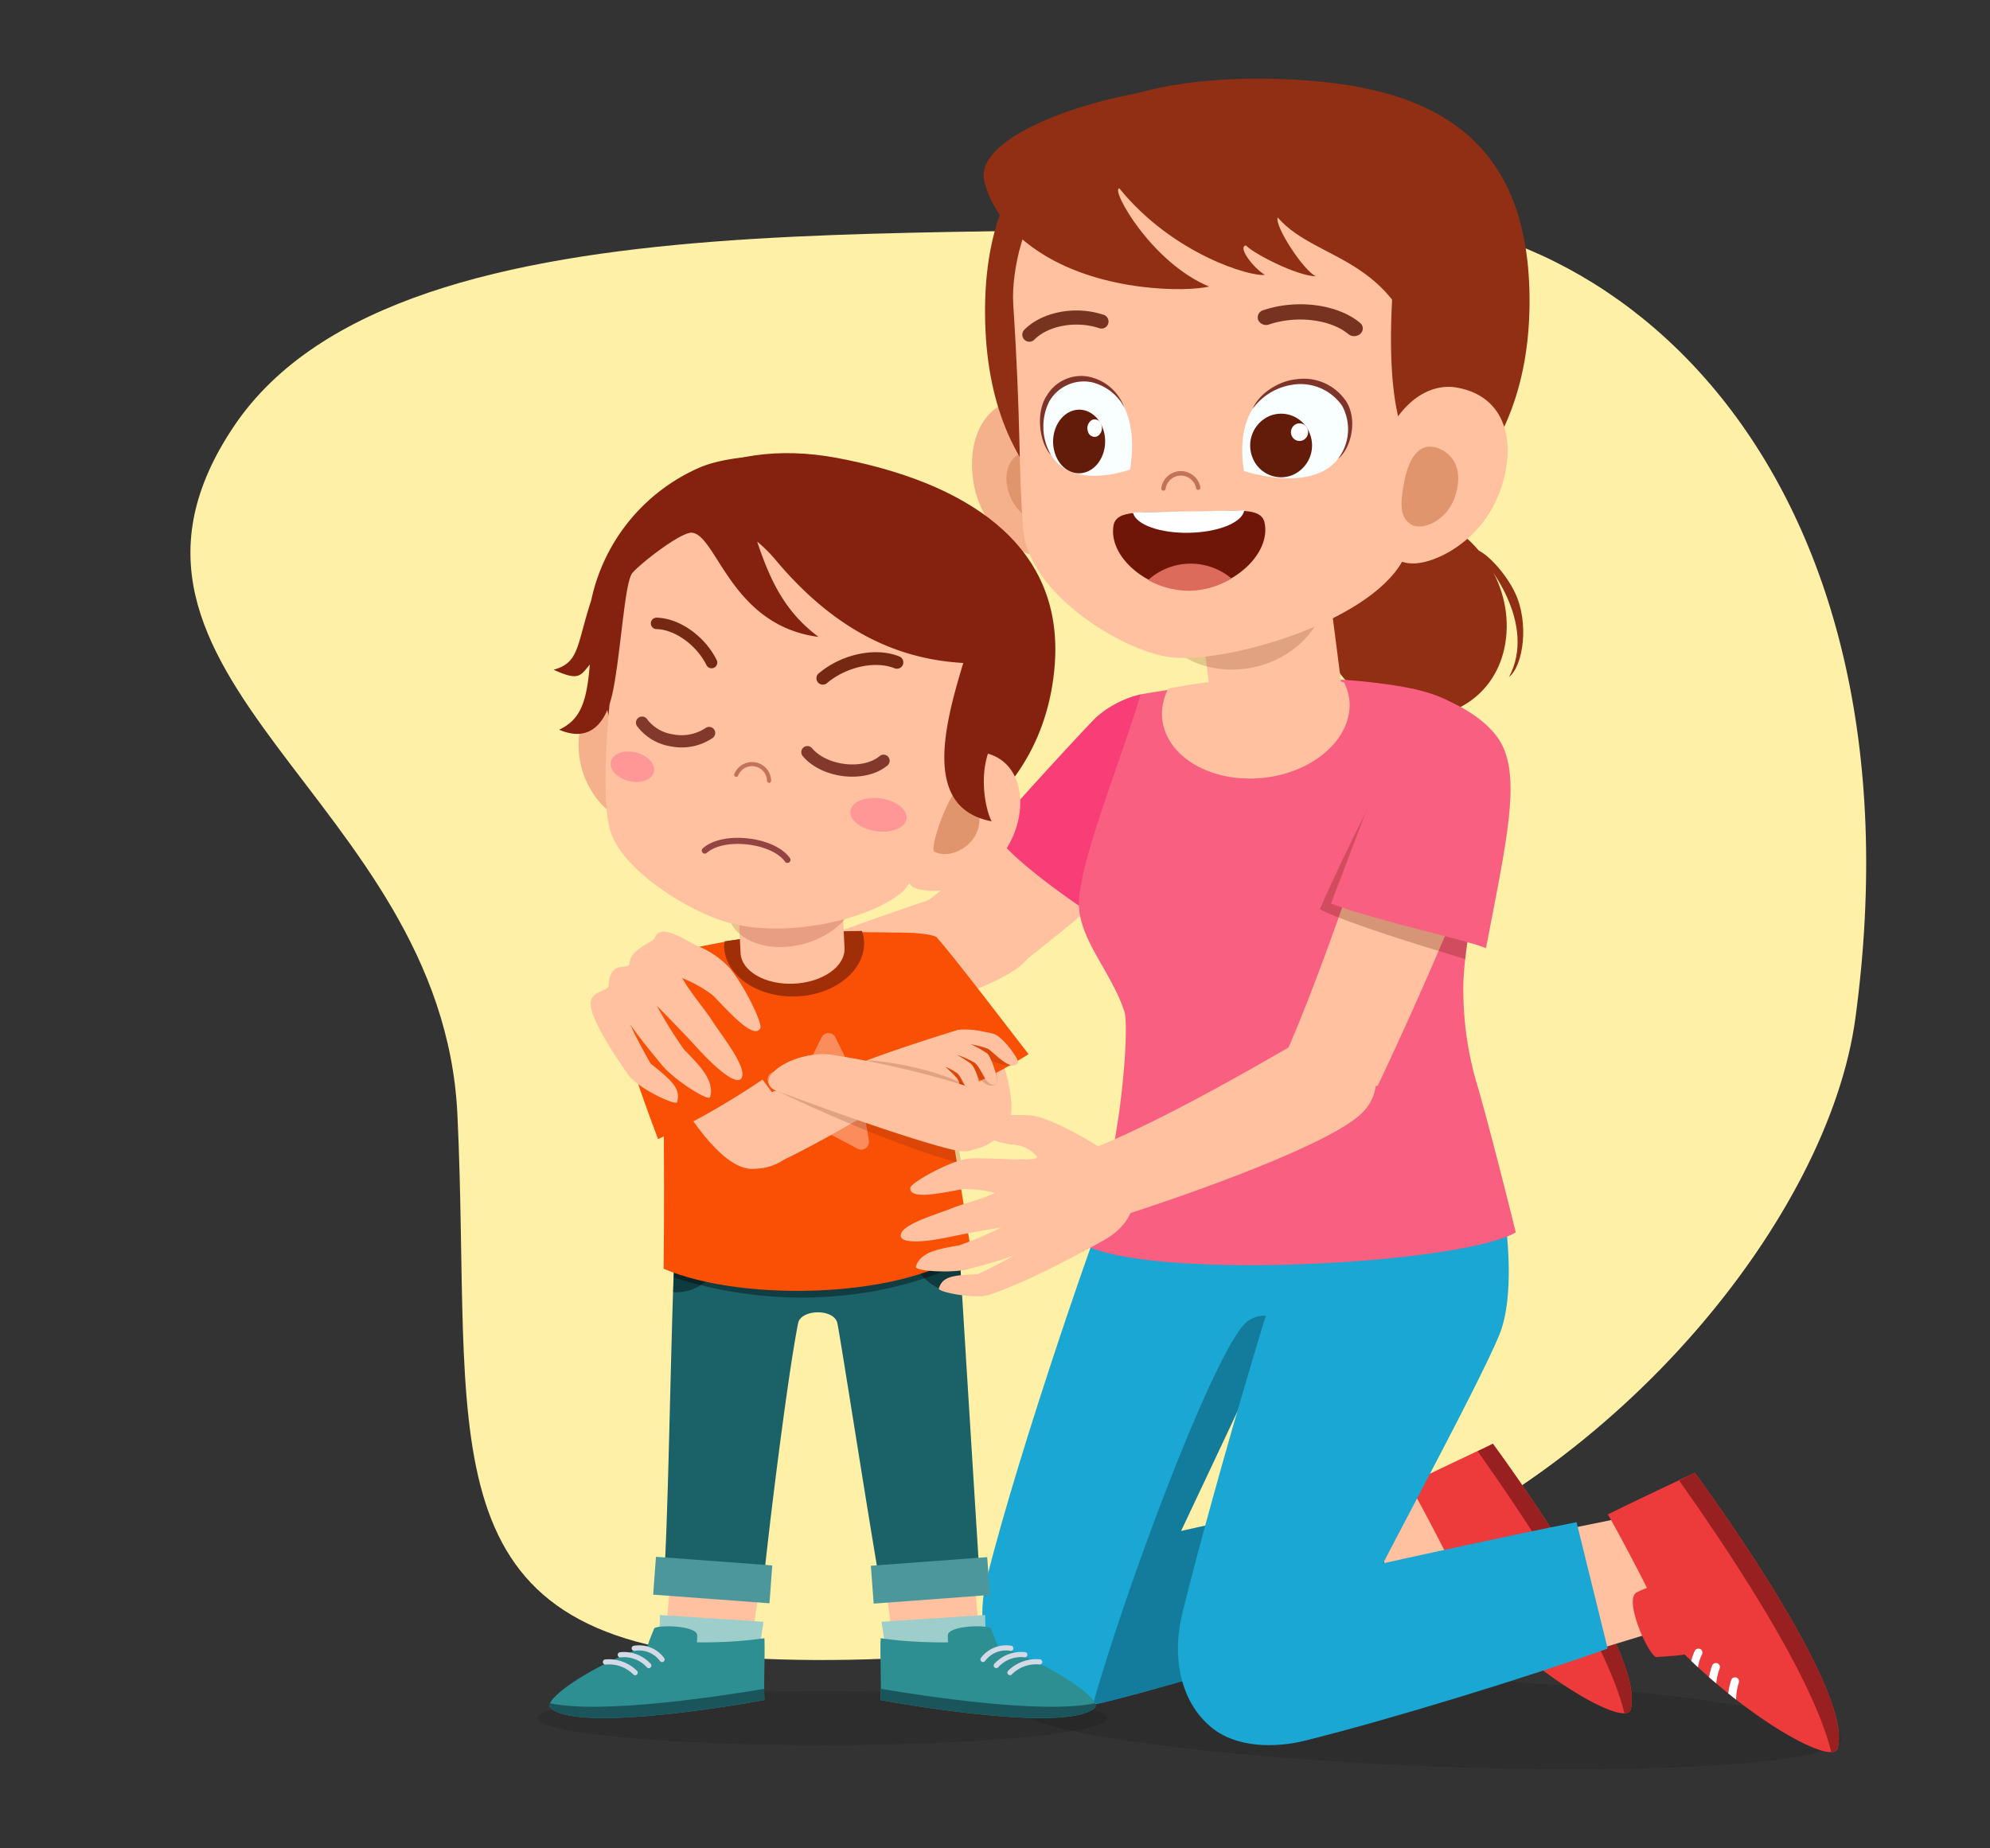 <svg xmlns="http://www.w3.org/2000/svg" xmlns:xlink="http://www.w3.org/1999/xlink" width="274.821" height="255.252" viewBox="0 0 274.821 255.252">
  <rect x="0" y="0" width="274.821" height="255.252" fill="#333333" stroke="none"/>
  <defs>
    <clipPath id="clip-path">
      <rect id="Rectángulo_1736" data-name="Rectángulo 1736" width="180.04" height="233.512" fill="none"/>
    </clipPath>
    <clipPath id="clip-path-2">
      <rect id="Rectángulo_1735" data-name="Rectángulo 1735" width="180.04" height="233.511" fill="none"/>
    </clipPath>
    <clipPath id="clip-path-3">
      <rect id="Rectángulo_1723" data-name="Rectángulo 1723" width="114.613" height="13.08" fill="none"/>
    </clipPath>
    <clipPath id="clip-path-4">
      <rect id="Rectángulo_1724" data-name="Rectángulo 1724" width="41.947" height="53.647" fill="none"/>
    </clipPath>
    <clipPath id="clip-path-5">
      <rect id="Rectángulo_1725" data-name="Rectángulo 1725" width="24.222" height="13.606" fill="none"/>
    </clipPath>
    <clipPath id="clip-path-6">
      <rect id="Rectángulo_1726" data-name="Rectángulo 1726" width="22.829" height="33.44" fill="none"/>
    </clipPath>
    <clipPath id="clip-path-7">
      <rect id="Rectángulo_1727" data-name="Rectángulo 1727" width="78.637" height="7.477" fill="none"/>
    </clipPath>
    <clipPath id="clip-path-8">
      <rect id="Rectángulo_1730" data-name="Rectángulo 1730" width="39.517" height="18.958" fill="none"/>
    </clipPath>
    <clipPath id="clip-path-9">
      <rect id="Rectángulo_1731" data-name="Rectángulo 1731" width="17.809" height="10.481" fill="none"/>
    </clipPath>
    <clipPath id="clip-path-10">
      <rect id="Rectángulo_1732" data-name="Rectángulo 1732" width="23.7" height="9.921" fill="none"/>
    </clipPath>
    <clipPath id="clip-path-11">
      <rect id="Rectángulo_1733" data-name="Rectángulo 1733" width="16.81" height="16.093" fill="none"/>
    </clipPath>
    <clipPath id="clip-path-12">
      <rect id="Rectángulo_1734" data-name="Rectángulo 1734" width="26.961" height="14.236" fill="none"/>
    </clipPath>
  </defs>
  <g id="Grupo_8371" data-name="Grupo 8371" transform="translate(-982.101 -2026.622)">
    <path id="Trazado_9469" data-name="Trazado 9469" d="M96.856.084C20.81,4.513-10.351,55.373,3,96.429s17.8,122.641,56.386,138.964,44.865-38.022,87.4-48.411,70.882-8.755,66.431-50.305c-2.054-19.168-10.888-55.113-28.167-83.519C164.881,19.987,124.3-1.515,96.856.084" transform="matrix(-0.191, 0.982, -0.982, -0.191, 1256.922, 2072.116)" fill="#fff0a8"/>
    <g id="Grupo_4183" data-name="Grupo 4183" transform="translate(1056.363 2037.491)">
      <g id="Grupo_4182" data-name="Grupo 4182" clip-path="url(#clip-path)">
        <g id="Grupo_4181" data-name="Grupo 4181" transform="translate(0 0)">
          <g id="Grupo_4180" data-name="Grupo 4180" clip-path="url(#clip-path-2)">
            <path id="Trazado_11460" data-name="Trazado 11460" d="M1532.621,860.69c-.175,7.956-6.123,12.439-12.361,12.3s-13.818-6.656-13.644-14.613,7.353-13.208,13.591-13.071,12.587,7.424,12.413,15.381" transform="translate(-1398.805 -784.819)" fill="#912f14"/>
            <path id="Trazado_11461" data-name="Trazado 11461" d="M1805.462,908.734c1.218-.25,4.349,2.968,5.775,5.973,1.958,4.125,1.167,10.03-.834,11.634,3.9-7.324-2.9-16.037-4.941-17.606" transform="translate(-1676.269 -843.696)" fill="#912f14"/>
            <g id="Grupo_4152" data-name="Grupo 4152" transform="translate(65.427 220.432)" opacity="0.12">
              <g id="Grupo_4151" data-name="Grupo 4151">
                <g id="Grupo_4150" data-name="Grupo 4150" clip-path="url(#clip-path-3)">
                  <path id="Trazado_11462" data-name="Trazado 11462" d="M1028.947,3089.379c-.137,3.374-25.905,5.067-57.554,3.781s-57.2-5.064-57.058-8.438,25.905-5.067,57.554-3.781,57.195,5.064,57.058,8.438" transform="translate(-914.334 -3080.511)"/>
                </g>
              </g>
            </g>
            <path id="Trazado_11463" data-name="Trazado 11463" d="M1559.192,2712.138c.5-.076,3.683,15.064,3.1,15.245-4.592,1.42-11.79,3.573-14.25,4.4l-3.2-16.9c5.515-.883,11.167-2.255,14.345-2.744" transform="translate(-1434.303 -2518.066)" fill="#ffc19f"/>
            <path id="Trazado_11464" data-name="Trazado 11464" d="M1691.651,2659.186c-1.043.193-2.461.235-3.723.347-.936.083-4.522-7.7-2.627-8.636a12.884,12.884,0,0,1,1.335-.575c-.622-1.327-3.99-7.738-5.2-9.785,2.67-1.356,8.064-3.879,11.583-5.562,0,0,21.42,28.912,19.012,36.752-.679,2.21-11.121-3.415-20.376-12.541" transform="translate(-1561.115 -2446.424)" fill="#ed3a3a"/>
            <path id="Trazado_11465" data-name="Trazado 11465" d="M1814.151,2636.013c.745-.359,1.459-.71,2.086-1.04,0,0,21.42,28.912,19.012,36.752-.1.312-.389.464-.842.477-2.5-10.5-14.69-28.323-20.256-36.188" transform="translate(-1684.336 -2446.423)" fill="#992020"/>
            <path id="Trazado_11466" data-name="Trazado 11466" d="M1906.711,3015.906a.539.539,0,0,0-.681.337,8.5,8.5,0,0,0-.385,1.778c.349.281.7.564,1.043.833a7.69,7.69,0,0,1,.359-2.27.533.533,0,0,0-.336-.678" transform="translate(-1769.283 -2800.071)" fill="#fff"/>
            <path id="Trazado_11467" data-name="Trazado 11467" d="M1838.16,2962.643a.53.53,0,0,0-.228-.225.539.539,0,0,0-.724.231,6.482,6.482,0,0,0-.472,1.349c.3.285.6.575.9.853a5.581,5.581,0,0,1,.53-1.713.533.533,0,0,0,0-.5" transform="translate(-1705.305 -2750.382)" fill="#fff"/>
            <path id="Trazado_11468" data-name="Trazado 11468" d="M1871.21,2989.478a.533.533,0,0,0-.283-.25.54.54,0,0,0-.694.31,8.114,8.114,0,0,0-.409,1.551c.321.282.64.553.961.826a6.914,6.914,0,0,1,.45-2,.531.531,0,0,0-.026-.44" transform="translate(-1736.026 -2775.295)" fill="#fff"/>
            <path id="Trazado_11469" data-name="Trazado 11469" d="M862.607,2754.465c3.194,2.519,8.13,2.672,12.364,1.619,11.163-2.775,29.461-8.391,40.256-12.249l-4.148-16.843c-17.957,3.575-46.444,10.086-52.4,11.745-1.536,5.59-.652,12.112,3.932,15.727" transform="translate(-796.586 -2531.858)" fill="#1aa7d3"/>
            <path id="Trazado_11470" data-name="Trazado 11470" d="M886.01,1971.308c-2.488,5.346-14.012,38.824-18.322,56.159,4.526,1.286,21.289,5.506,22.22,3.436,3.044-6.771,17.226-36.22,20.108-43.395,2.833-7.054,2.566-22.838,1.517-26.577-1.481-.633-17.205,9.3-25.522,10.376" transform="translate(-805.599 -1820.587)" fill="#1aa7d3"/>
            <g id="Grupo_4155" data-name="Grupo 4155" transform="translate(76.694 170.862)" opacity="0.26">
              <g id="Grupo_4154" data-name="Grupo 4154">
                <g id="Grupo_4153" data-name="Grupo 4153" clip-path="url(#clip-path-4)">
                  <path id="Trazado_11471" data-name="Trazado 11471" d="M1073.008,2441.22c1.561-.367,4.075-1.04,6.869-1.77,10.913-2.994,24.928-7.365,33.858-10.558l-4.148-16.843c-7.515,1.5-16.867,3.506-25.647,5.46,4.307-9.132,10.271-21.706,13.593-29.109a3.835,3.835,0,0,0-4.363.115c-4.145,2.859-16.7,36.244-21.382,52.907.409-.067.821-.113,1.221-.2" transform="translate(-1071.787 -2387.777)"/>
                </g>
              </g>
            </g>
            <path id="Trazado_11472" data-name="Trazado 11472" d="M1938.524,2770.925c.515-.079,3.818,15.619,3.214,15.805-4.76,1.473-12.224,3.705-14.774,4.566l-3.314-17.526c5.718-.916,11.578-2.338,14.873-2.845" transform="translate(-1786 -2572.646)" fill="#ffc19f"/>
            <path id="Trazado_11473" data-name="Trazado 11473" d="M2075.858,2716.023c-1.082.2-2.552.244-3.86.359-.97.086-4.689-7.981-2.724-8.953a13.3,13.3,0,0,1,1.384-.6c-.645-1.376-4.137-8.023-5.394-10.145,2.768-1.406,8.361-4.021,12.009-5.767,0,0,22.208,29.975,19.711,38.1-.7,2.291-11.53-3.54-21.126-13" transform="translate(-1917.48 -2498.367)" fill="#ed3a3a"/>
            <path id="Trazado_11474" data-name="Trazado 11474" d="M2202.865,2692c.772-.372,1.513-.737,2.162-1.079,0,0,22.208,29.975,19.711,38.1-.1.323-.4.481-.873.494-2.591-10.885-15.23-29.365-21-37.52" transform="translate(-2045.235 -2498.368)" fill="#992020"/>
            <path id="Trazado_11475" data-name="Trazado 11475" d="M2298.828,3085.865a.559.559,0,0,0-.706.349,8.8,8.8,0,0,0-.4,1.843c.361.292.723.585,1.081.863a7.97,7.97,0,0,1,.372-2.353.553.553,0,0,0-.348-.7" transform="translate(-2133.305 -2865.023)" fill="#fff"/>
            <path id="Trazado_11476" data-name="Trazado 11476" d="M2227.756,3030.642a.553.553,0,0,0-.237-.234.559.559,0,0,0-.75.24,6.721,6.721,0,0,0-.49,1.4c.309.3.617.6.928.884a5.79,5.79,0,0,1,.55-1.775.552.552,0,0,0,0-.513" transform="translate(-2066.973 -2813.505)" fill="#fff"/>
            <path id="Trazado_11477" data-name="Trazado 11477" d="M2262.02,3058.466a.552.552,0,0,0-.292-.26.56.56,0,0,0-.72.322,8.412,8.412,0,0,0-.424,1.608c.333.293.664.574,1,.856a7.159,7.159,0,0,1,.467-2.07.553.553,0,0,0-.027-.457" transform="translate(-2098.823 -2839.337)" fill="#fff"/>
            <path id="Trazado_11478" data-name="Trazado 11478" d="M1240.312,2814.806c3.312,2.611,8.429,2.771,12.82,1.679,11.574-2.877,30.545-8.7,41.736-12.7l-4.3-17.462c-18.618,3.706-48.153,10.458-54.331,12.177-1.592,5.8-.676,12.558,4.076,16.305" transform="translate(-1147.106 -2586.943)" fill="#1aa7d3"/>
            <path id="Trazado_11479" data-name="Trazado 11479" d="M1262.112,1988.041c-2.622,5.53-12.941,40.428-17.371,58.413,4.923,1.4,21.444,5.817,22.424,3.674,3.2-7.006,18.292-34.532,21.316-41.96,2.972-7.3.318-23.418-2.994-32.037-1.614-.679-14.377,10.907-23.375,11.91" transform="translate(-1155.671 -1834.698)" fill="#1aa7d3"/>
            <path id="Trazado_11480" data-name="Trazado 11480" d="M432.753,1514.279c-.919.235-3.294-11.669-2.419-12.032,15.516-6.452,34.972-11.812,40.5-15.493-.966,7.537-.54,11.877-4.351,15.721-3.773,3.807-19.411,8.141-33.727,11.8" transform="translate(-399.364 -1380.367)" fill="#ffc19f"/>
            <path id="Trazado_11481" data-name="Trazado 11481" d="M765.509,1261.159c-.885.6-10.447-6.74-12.913-8.654,10.742-8.377,25.809-21.807,29.542-25.023,0,0,19.425-3.492,16.018,4.469-6.514,7.275-20.028,19.4-32.647,29.208" transform="translate(-698.743 -1138.939)" fill="#ffc19f"/>
            <path id="Trazado_11482" data-name="Trazado 11482" d="M877.973,1207.148c3.561-4,9.6-10.713,14.193-15.509a14.1,14.1,0,0,1,6.254-3.264c.667,7.436,2.9,27.684-5.962,30.849-3.423-2.046-12.883-8.785-14.485-12.076" transform="translate(-815.148 -1103.339)" fill="#f93d77"/>
            <path id="Trazado_11483" data-name="Trazado 11483" d="M1045.111,1236.134c10.182,5.025,52.374,2.582,59.624-1.73-1.215-4.941-3.943-15.644-5.268-20.16a45.819,45.819,0,0,1-1.972-13.071c-.217-8.716,5.369-25.507,1.814-35.994-1.62-4.779-8.141-5.983-14.053-6.693-11.474-1.378-22.48-.047-32.319,1.606-2.808,9.306-7.851,21.511-8.5,28.04-.533,5.389,4.379,10,6.261,15.822.5,1.537.015,10.944-1.663,19.36-.64,3.208-3.937,1.873-2.635,5.5,1.312,3.657-3.033,2.328-1.292,7.316" transform="translate(-969.666 -1075.056)" fill="#f95f80"/>
            <path id="Trazado_11484" data-name="Trazado 11484" d="M1218.024,1170.744c7.154-.484,12.794-5.146,12.6-10.413a7.089,7.089,0,0,0-.788-2.863,75.662,75.662,0,0,0-24.265.9,7.552,7.552,0,0,0-.854,3.714c.2,5.266,6.156,9.143,13.31,8.659" transform="translate(-1118.504 -1074.113)" fill="#ffc19f"/>
            <path id="Trazado_11485" data-name="Trazado 11485" d="M1292.11,970.484l1.765,13.684c.379,2.942-3.337,5.847-8.3,6.486s-9.3-1.228-9.676-4.17l-1.765-13.684Z" transform="translate(-1182.961 -901.039)" fill="#ffc19f"/>
            <g id="Grupo_4158" data-name="Grupo 4158" transform="translate(84.647 68.01)" opacity="0.19">
              <g id="Grupo_4157" data-name="Grupo 4157">
                <g id="Grupo_4156" data-name="Grupo 4156" clip-path="url(#clip-path-5)">
                  <path id="Trazado_11486" data-name="Trazado 11486" d="M1183.1,956.3a8.491,8.491,0,0,1-.171-1.372,77.041,77.041,0,0,1,23.831-4.491c.058.187.137.363.18.557,1.236,5.55-3.1,11.237-9.683,12.7s-12.922-1.846-14.158-7.4" transform="translate(-1182.933 -950.433)" fill="#601805"/>
                </g>
              </g>
            </g>
            <path id="Trazado_11487" data-name="Trazado 11487" d="M838.181,627.811c.664,6.334,5.472,11.012,9.515,11.045S853.115,634,853.137,628s-3.238-10.9-7.28-10.923c-5.526-.024-8.3,4.781-7.676,10.737" transform="translate(-778.123 -572.918)" fill="#f4b18c"/>
            <path id="Trazado_11488" data-name="Trazado 11488" d="M905.01,725.246c1.119,2.624,3.673,4.158,5.7,3.423s2.771-3.46,1.651-6.085-3.672-4.158-5.7-3.423-2.771,3.458-1.652,6.085" transform="translate(-839.766 -667.529)" fill="#e0956c"/>
            <path id="Trazado_11489" data-name="Trazado 11489" d="M863.28,31.376c-.317,24.707,14.761,36.016,36.077,36.289s38.793-11.531,39.11-36.238S923.417.285,902.1.012,863.6,6.669,863.28,31.376" transform="translate(-801.502 -0.004)" fill="#912f14"/>
            <path id="Trazado_11490" data-name="Trazado 11490" d="M921.9,133.1c-2.908,2.014-4.913,9.957-4.606,14.708,1.108,17.136.673,21.726,1.352,30.923.69,9.349,14.559,17.434,20.863,17.881,8.408.6,28.13-5.409,31.936-14.143,4.616-15.632,8.994-39.363,7.567-43.612-4.824-14.351-11.734-13-28.587-13.217-15.765-.2-24.26,4.506-28.524,7.46" transform="translate(-851.625 -116.646)" fill="#ffc19f"/>
            <path id="Trazado_11491" data-name="Trazado 11491" d="M860.558,21.688c.86,3.813,3.59,7.379,8.037,10.17,8.446,5.3,19.992,5.239,23.024,4.5-7.942-3.279-13.638-13.456-12.4-13.567,7.427,9.16,18.278,12.276,20.1,11.949-1.672-1.008-3.788-3.9-2.615-4.052,1.3,1.287,7.248,4.251,9.671,4.25-1.658-.7-5.72-6.881-5.285-8.127,5.478,6.4,17.694,5.178,20.291,22.914,3.379-8.015,2.953-32.871-3.618-36.765C899.258,2,858.446,12.327,860.558,21.688" transform="translate(-798.906 -7.65)" fill="#912f14"/>
            <path id="Trazado_11492" data-name="Trazado 11492" d="M1631.648,105.737c-.5,7.641-.817,20.629,4.362,24.9,6.039,4.982,11.993-11.884,12.146-23.78.066-5.2-2.937-18.676-12.873-23.191-9.755-4.433-2.179,10.85-3.635,22.073" transform="translate(-1513.554 -76.948)" fill="#912f14"/>
            <path id="Trazado_11493" data-name="Trazado 11493" d="M1634.429,608.877c-2.382,7.044-8.871,10.359-12.179,10.333-5.007-.039-5.748-6.7-4.715-13.511s5.872-11.653,10.8-10.784c6.74,1.188,8.29,7.465,6.093,13.962" transform="translate(-1501.415 -552.252)" fill="#ffc19f"/>
            <path id="Trazado_11494" data-name="Trazado 11494" d="M1674.371,717.307c-1.156,3.132-4.458,4.435-5.892,3.612-1.612-.925-1.628-2.767-1.045-5.833.682-3.581,2.187-5.57,4.536-4.8,2.441.8,3.764,3.339,2.4,7.025" transform="translate(-1547.792 -659.305)" fill="#e0956c"/>
            <path id="Trazado_11495" data-name="Trazado 11495" d="M985.224,592.282s-8.037,3.02-11.017-2.168c-3.632-6.322,2.115-11.2,5.788-10.19,3.4.939,6.449,4.593,5.229,12.358" transform="translate(-903.421 -538.303)" fill="#f9feff"/>
            <path id="Trazado_11496" data-name="Trazado 11496" d="M970.214,576.715a5.528,5.528,0,0,1,5.67-2.659,6.631,6.631,0,0,1,5.025,4.227,6.922,6.922,0,0,0-4.467-3.433,5.488,5.488,0,0,0-5.926,2.747,7.823,7.823,0,0,0,.294,7.3c-1.589-1.586-2.17-5.825-.6-8.179" transform="translate(-899.926 -532.919)" fill="#7f342a"/>
            <path id="Trazado_11497" data-name="Trazado 11497" d="M1001.551,641.658c.705,2.264-.228,4.809-2.083,5.682s-3.932-.253-4.637-2.518.228-4.808,2.083-5.682,3.932.253,4.637,2.518" transform="translate(-923.425 -593.131)" fill="#631b0a"/>
            <path id="Trazado_11498" data-name="Trazado 11498" d="M1062.82,658.221a1.323,1.323,0,0,1-.578,1.577.948.948,0,0,1-1.286-.7,1.322,1.322,0,0,1,.578-1.577.948.948,0,0,1,1.286.7" transform="translate(-984.976 -610.396)" fill="#fefffe"/>
            <path id="Trazado_11499" data-name="Trazado 11499" d="M1359.815,597.417s9.449,3.244,13.13-1.859c4.485-6.218-2.2-11.26-6.58-10.348-4.058.843-7.78,4.411-6.55,12.206" transform="translate(-1262.289 -543.236)" fill="#f9feff"/>
            <path id="Trazado_11500" data-name="Trazado 11500" d="M1392.629,582.349a7.037,7.037,0,0,0-6.651-2.817c-2.624.237-5.3,2.118-6.079,4.085a8.285,8.285,0,0,1,5.4-3.306,6.978,6.978,0,0,1,6.953,2.912,6.756,6.756,0,0,1-.554,7.287c1.929-1.541,2.738-5.762.936-8.16" transform="translate(-1281.157 -538.025)" fill="#7f342a"/>
            <path id="Trazado_11501" data-name="Trazado 11501" d="M1383.322,649.38a4.44,4.44,0,0,1-2.459,5.678,4.224,4.224,0,0,1-5.508-2.529,4.44,4.44,0,0,1,2.458-5.678,4.225,4.225,0,0,1,5.508,2.529" transform="translate(-1276.677 -600.293)" fill="#631b0a"/>
            <path id="Trazado_11502" data-name="Trazado 11502" d="M1455.967,666.008a1.232,1.232,0,0,1-.682,1.575,1.172,1.172,0,0,1-1.528-.7,1.232,1.232,0,0,1,.682-1.575,1.172,1.172,0,0,1,1.528.7" transform="translate(-1349.657 -617.624)" fill="#fefffe"/>
            <path id="Trazado_11503" data-name="Trazado 11503" d="M1110.323,835.953c.391-2.263,3.868-1.743,9.528-1.885.3-.007,1.448-.029,1.745-.032,5.662-.066,9.117-.715,9.591,1.533.913,4.329-4.465,9.174-10.214,9.3l-.1,0c-5.75.088-11.3-4.556-10.55-8.915" transform="translate(-1030.808 -774.228)" fill="#701608"/>
            <path id="Trazado_11504" data-name="Trazado 11504" d="M1183.8,939.864l.1,0a11.809,11.809,0,0,0,5.57-1.628l.109-.061-.094-.081a8.767,8.767,0,0,0-11.333.209l-.091.084.111.056a11.841,11.841,0,0,0,5.629,1.421" transform="translate(-1093.765 -869.133)" fill="#dd6b5b"/>
            <path id="Trazado_11505" data-name="Trazado 11505" d="M1156.464,836.373c3.956-.073,7.227-1.36,7.609-2.995l.022-.1-15.371.283.026.1c.445,1.62,3.761,2.786,7.714,2.713" transform="translate(-1066.525 -773.651)" fill="#fff"/>
            <path id="Trazado_11506" data-name="Trazado 11506" d="M1203.7,760.19a.3.3,0,0,0,.291-.265,2.138,2.138,0,0,1,4.21-.1.3.3,0,0,0,.346.255.308.308,0,0,0,.247-.356,2.736,2.736,0,0,0-5.4.11.31.31,0,0,0,.255.352Z" transform="translate(-1117.283 -703.282)" fill="#c4735b"/>
            <path id="Trazado_11507" data-name="Trazado 11507" d="M936.259,451.7a.973.973,0,0,0,.58-.28c1.954-1.963,5.808-2.639,8.961-1.581a.973.973,0,1,0,.621-1.845c-3.874-1.3-8.48-.436-10.961,2.052a.973.973,0,0,0,.8,1.653" transform="translate(-868.258 -415.376)" fill="#773220"/>
            <path id="Trazado_11508" data-name="Trazado 11508" d="M1402.827,439.851a1.262,1.262,0,0,0,.792-.333.971.971,0,0,0-.038-1.487c-3.09-2.587-8.711-3.327-13.373-1.762a1.038,1.038,0,0,0-.708,1.358,1.212,1.212,0,0,0,1.515.61c3.8-1.279,8.5-.7,10.932,1.335a1.253,1.253,0,0,0,.88.278" transform="translate(-1290.006 -404.294)" fill="#773220"/>
            <path id="Trazado_11509" data-name="Trazado 11509" d="M1453.094,1402.8c-.451.815-13.369-2.944-12.987-3.795,5.262-11.738,12.038-32.295,13.12-36.119,0,0,14.624-5.174,15.288,2.4-2.116,8.232-9.5,24.936-15.421,37.509" transform="translate(-1337.05 -1263.764)" fill="#ffc19f"/>
            <g id="Grupo_4161" data-name="Grupo 4161" transform="translate(107.999 88.176)" opacity="0.26">
              <g id="Grupo_4160" data-name="Grupo 4160">
                <g id="Grupo_4159" data-name="Grupo 4159" clip-path="url(#clip-path-6)">
                  <path id="Trazado_11510" data-name="Trazado 11510" d="M1529.364,1265.7c.722-6.508,2.7-15.119,2.737-22.76-1.236-4.04-2.81-7.795-5.093-10.539-.6-.718-5.86,1.538-6.2,1.532-4.216,10.337-6.768,14.026-11.538,24.893,4.414,2.123,13.745,4.932,20.092,6.873" transform="translate(-1509.272 -1232.264)" fill="#601805"/>
                </g>
              </g>
            </g>
            <path id="Trazado_11511" data-name="Trazado 11511" d="M1552.456,1213.117c-2.683-1.151-14.57-3.641-21.4-6.155,4.469-11.864,6.673-17.391,11.2-29.7,7.348,1.865,11.1,5.193,12.384,7.7,2.546,4.989.708,13.2-2.185,28.157" transform="translate(-1421.502 -1093.017)" fill="#f95f80"/>
            <g id="Grupo_4164" data-name="Grupo 4164" transform="translate(0 222.703)" opacity="0.12">
              <g id="Grupo_4163" data-name="Grupo 4163">
                <g id="Grupo_4162" data-name="Grupo 4162" clip-path="url(#clip-path-7)">
                  <path id="Trazado_11512" data-name="Trazado 11512" d="M78.637,3115.991c0,2.065-17.6,3.739-39.319,3.739S0,3118.056,0,3115.991s17.6-3.738,39.319-3.738,39.319,1.674,39.319,3.738" transform="translate(0 -3112.253)"/>
                </g>
              </g>
            </g>
            <path id="Trazado_11513" data-name="Trazado 11513" d="M743.548,1809.256c.144.632,4.381,2.749,8.249-1.55,3.044-3.384-2.2-14.555-2.994-17.208l-8.518,2.148c.442,5.8,1.729,9.849,3.262,16.611" transform="translate(-687.313 -1662.375)" fill="#ffc19f"/>
            <path id="Trazado_11514" data-name="Trazado 11514" d="M670.876,1664.947a62.5,62.5,0,0,1-11.4,5.688c-4.944-5.425-9.866-21.914-9.9-22.473,3.974-.051,7.232-.01,8.555.583,2.481,2.8,8.742,11.036,12.745,16.2" transform="translate(-603.093 -1530.21)" fill="#f95006"/>
            <path id="Trazado_11515" data-name="Trazado 11515" d="M256.548,2891.136c-.049.308-11.617-1.007-11.606-1.384.092-3.282.834-9.855.922-11.756l12.358,1.394c-.6,3.214-1.319,9.525-1.674,11.747" transform="translate(-227.415 -2672.056)" fill="#ffc19f"/>
            <path id="Trazado_11516" data-name="Trazado 11516" d="M246.511,2973.642c-.033.189-13.439-.692-13.456-.923-.148-2.014.2-6.045.151-7.21l14.321.933c-.368,2.149-.78,5.838-1.017,7.2" transform="translate(-216.344 -2753.306)" fill="#9dcecc"/>
            <path id="Trazado_11517" data-name="Trazado 11517" d="M36.04,2989.965c.186-.681.571-1.543.87-2.332.221-.585,5.945-.491,5.961.915a8.539,8.539,0,0,1-.04.966c.979.01,2.041,0,3.163-.043a54.251,54.251,0,0,0,6.158-.531c.1,2.223-.095,6.074,0,8.545,0,0-25.534,4.781-29.558,1.077-1.134-1.044,5.277-5.681,13.452-8.6" transform="translate(-20.85 -2773.533)" fill="#2d8f91"/>
            <path id="Trazado_11518" data-name="Trazado 11518" d="M52.144,3108.044c0,.549.006,1.079.022,1.55,0,0-25.534,4.78-29.558,1.077-.16-.147-.167-.367-.043-.642,7.045,1.529,23.231-.917,29.579-1.985" transform="translate(-20.871 -2885.642)" fill="#19555b"/>
            <path id="Trazado_11519" data-name="Trazado 11519" d="M133.464,3025.98a.357.357,0,1,0,.57-.43,4.326,4.326,0,0,0-4.2-1.679.358.358,0,0,0,.154.7,3.572,3.572,0,0,1,3.479,1.41m-1.805.873a.357.357,0,1,0,.519-.491,5,5,0,0,0-4.237-1.6.357.357,0,0,0-.314.4.349.349,0,0,0,.4.314,4.243,4.243,0,0,1,3.637,1.38m-6.084-.682a.352.352,0,0,0,.413.292,4.69,4.69,0,0,1,3.794,1.376.357.357,0,1,0,.5-.511,5.476,5.476,0,0,0-4.414-1.569.357.357,0,0,0-.292.412" transform="translate(-116.584 -2807.419)" fill="#d3dae5"/>
            <path id="Trazado_11520" data-name="Trazado 11520" d="M670.357,2891.136c.049.308,11.617-1.007,11.606-1.384-.092-3.282-.833-9.855-.922-11.756l-12.358,1.394c.6,3.214,1.319,9.525,1.674,11.747" transform="translate(-620.834 -2672.056)" fill="#ffc19f"/>
            <path id="Trazado_11521" data-name="Trazado 11521" d="M664.442,2973.642c.033.189,13.439-.692,13.456-.923.148-2.014-.2-6.045-.151-7.21l-14.321.933c.368,2.149.78,5.838,1.017,7.2" transform="translate(-615.952 -2753.306)" fill="#9dcecc"/>
            <path id="Trazado_11522" data-name="Trazado 11522" d="M677.527,2989.965c-.186-.681-.571-1.543-.869-2.332-.221-.585-5.945-.491-5.961.915a8.467,8.467,0,0,0,.04.966c-.979.01-2.041,0-3.163-.043a54.249,54.249,0,0,1-6.158-.531c-.1,2.223.1,6.074,0,8.545,0,0,25.534,4.781,29.558,1.077,1.134-1.044-5.277-5.681-13.452-8.6" transform="translate(-614.06 -2773.533)" fill="#2d8f91"/>
            <path id="Trazado_11523" data-name="Trazado 11523" d="M661.883,3108.044c0,.549-.005,1.079-.022,1.55,0,0,25.534,4.78,29.558,1.077.16-.147.167-.367.043-.642-7.045,1.529-23.231-.917-29.579-1.985" transform="translate(-614.5 -2885.642)" fill="#19555b"/>
            <path id="Trazado_11524" data-name="Trazado 11524" d="M858.464,3024.57a.358.358,0,0,0,.154-.7,4.326,4.326,0,0,0-4.2,1.679.357.357,0,1,0,.57.43,3.572,3.572,0,0,1,3.478-1.41m1.963.9a.349.349,0,0,0,.4-.314.356.356,0,0,0-.314-.4,5,5,0,0,0-4.238,1.6.357.357,0,1,0,.519.491,4.244,4.244,0,0,1,3.637-1.38m2.156.285a5.476,5.476,0,0,0-4.414,1.569.357.357,0,0,0,.237.613.354.354,0,0,0,.263-.1,4.691,4.691,0,0,1,3.794-1.376.352.352,0,0,0,.413-.292.356.356,0,0,0-.292-.412" transform="translate(-793.209 -2807.42)" fill="#d3dae5"/>
            <path id="Trazado_11525" data-name="Trazado 11525" d="M242.6,2146.83c1.937.512,11.109,1.061,13.656,1.1.395-5.181,3.388-29.813,4.947-37.607.386-1.932,4.894-2.061,5.409-.043.318,1.246,4.857,30.541,6.244,37.967a53.189,53.189,0,0,0,13.5-1.5s-3.177-50.611-3.577-58.346c-6.927-.782-30.383-.775-37.832.091-1.275,7.992-1.431,46.909-2.352,58.342" transform="translate(-225.244 -1938.426)" fill="#1b6168"/>
            <path id="Trazado_11526" data-name="Trazado 11526" d="M726.432,2161.5a6.481,6.481,0,0,0,.216,12.958c.186,0,.361-.039.543-.055-.3-5.052-.568-9.583-.759-12.9" transform="translate(-668.626 -2006.834)" fill="#0e3b3d"/>
            <path id="Trazado_11527" data-name="Trazado 11527" d="M262.11,2161.465c-.22,3.343-.4,7.875-.556,12.925.124.007.24.037.366.037a6.482,6.482,0,0,0,.19-12.961" transform="translate(-242.838 -2006.798)" fill="#0e3b3d"/>
            <rect id="Rectángulo_1728" data-name="Rectángulo 1728" width="16.112" height="5.246" transform="matrix(0.997, -0.074, 0.074, 0.997, 46.005, 205.399)" fill="#4b979b"/>
            <rect id="Rectángulo_1729" data-name="Rectángulo 1729" width="5.246" height="16.112" transform="matrix(0.074, -0.997, 0.997, 0.074, 15.939, 209.392)" fill="#4b979b"/>
            <g id="Grupo_4167" data-name="Grupo 4167" transform="translate(18.82 149.398)" opacity="0.37">
              <g id="Grupo_4166" data-name="Grupo 4166">
                <g id="Grupo_4165" data-name="Grupo 4165" clip-path="url(#clip-path-8)">
                  <path id="Trazado_11528" data-name="Trazado 11528" d="M302.518,2102.154c-.343-5.81-.7-11.864-.794-13.757-6.927-.782-30.382-.775-37.831.091-.408,2.556-.652,8.244-.892,15.521,11.773,3.871,26.842,4.072,39.517-1.854" transform="translate(-263.001 -2087.824)"/>
                </g>
              </g>
            </g>
            <path id="Trazado_11529" data-name="Trazado 11529" d="M242.9,1692.919c11.269,4.812,34.1,3.979,42.4-2.78,0,0-5.528-35.682-7.742-43.552-16.9-.394-17.491-.738-34.492,2.832-.373,10.285.031,28.337-.168,43.5" transform="translate(-225.516 -1528.542)" fill="#f95006"/>
            <path id="Trazado_11530" data-name="Trazado 11530" d="M378.926,1646.573a5.172,5.172,0,0,0-.3-1.489,147.927,147.927,0,0,0-18.941,1.423,4.5,4.5,0,0,0-.1.673c.126,4.006,4.557,7.118,9.9,6.95s9.569-3.551,9.443-7.557" transform="translate(-333.854 -1527.367)" fill="#a02e07"/>
            <path id="Trazado_11531" data-name="Trazado 11531" d="M397.957,1513.757l.564,11.756c.121,2.528-2.994,4.732-6.957,4.922s-7.275-1.706-7.4-4.234l-.564-11.756Z" transform="translate(-356.155 -1405.437)" fill="#ffc19f"/>
            <g id="Grupo_4170" data-name="Grupo 4170" transform="translate(26.314 109.462)" opacity="0.19">
              <g id="Grupo_4169" data-name="Grupo 4169">
                <g id="Grupo_4168" data-name="Grupo 4168" clip-path="url(#clip-path-9)">
                  <path id="Trazado_11532" data-name="Trazado 11532" d="M385.35,1530.922a4.356,4.356,0,0,0-.618-1.2,148.849,148.849,0,0,0-16.992,5.784,3.787,3.787,0,0,0,.064.6c1.032,3.4,5.8,5,10.641,3.572s7.936-5.349,6.9-8.753" transform="translate(-367.74 -1529.719)" fill="#7f0404"/>
                </g>
              </g>
            </g>
            <g id="Grupo_4173" data-name="Grupo 4173" transform="translate(42.612 131.828)" opacity="0.19">
              <g id="Grupo_4172" data-name="Grupo 4172">
                <g id="Grupo_4171" data-name="Grupo 4171" clip-path="url(#clip-path-10)">
                  <path id="Trazado_11533" data-name="Trazado 11533" d="M616.078,1842.936a7.5,7.5,0,0,0-1.419-.311,11.7,11.7,0,0,0-3.674-.275c-3.113.934-9.538,2.885-14.159,4.621-3.226,1.211.047,5.617,3.308,5.168,2.332-.321,4.842-1.8,7.2-3.494a7.256,7.256,0,0,1,.979.537c.686.469,1.556,3.315,2.9,3.008.824-.188-.315-2.773-.534-2.873.517.206,2.06,2.675,3.016,1.781.613-.574,0-2.617-.307-2.94.471.136,1.355,1.845,2.688,1.257.61-.269.144-2.854-1.084-3.559.158.01,2.827,1.555,4.175.641.376-.255-1.861-3.08-3.081-3.561" transform="translate(-595.501 -1842.293)" fill="#601805"/>
                </g>
              </g>
            </g>
            <path id="Trazado_11534" data-name="Trazado 11534" d="M615.8,1835.72a7.2,7.2,0,0,0-1.421-.333,11.155,11.155,0,0,0-3.676-.3c-3.111.971-9.529,3-14.144,4.808-3.222,1.262.07,5.913,3.33,5.453,2.332-.329,4.836-1.876,7.184-3.649a7.226,7.226,0,0,1,.982.57c.688.5,1.569,3.5,2.909,3.179.823-.195-.055-3.29-.446-3.7a17.894,17.894,0,0,0-1.585-1.555,8.644,8.644,0,0,1,1.641.9c.682.506,1.524,3.516,2.868,3.216.826-.185-.122-3.82-1.01-4.558a17.719,17.719,0,0,0-1.921-1.212,12.84,12.84,0,0,1,2.474,1.1c1.061.836,1.6,3.585,2.913,2.932.592-.294-.639-3.735-1.175-4.206a14.232,14.232,0,0,0-2.293-1.282,13.752,13.752,0,0,1,2.325.608c.76.323,3.045,3.227,4.212,2.015.322-.334-1.945-3.469-3.167-3.981" transform="translate(-552.642 -1703.717)" fill="#ffc19f"/>
            <g id="Grupo_4176" data-name="Grupo 4176" transform="translate(31.742 131.828)" opacity="0.34">
              <g id="Grupo_4175" data-name="Grupo 4175">
                <g id="Grupo_4174" data-name="Grupo 4174" clip-path="url(#clip-path-11)">
                  <path id="Trazado_11535" data-name="Trazado 11535" d="M452.966,1842.894l1.763,3.573a1.076,1.076,0,0,0,.811.589l3.942.573a1.077,1.077,0,0,1,.6,1.837l-2.853,2.781a1.077,1.077,0,0,0-.309.953l.673,3.926a1.077,1.077,0,0,1-1.562,1.135l-3.526-1.854a1.076,1.076,0,0,0-1,0l-3.526,1.854a1.077,1.077,0,0,1-1.562-1.135l.673-3.926a1.077,1.077,0,0,0-.309-.953l-2.853-2.781a1.077,1.077,0,0,1,.6-1.837l3.943-.573a1.076,1.076,0,0,0,.81-.589l1.763-3.573a1.077,1.077,0,0,1,1.931,0" transform="translate(-443.596 -1842.294)" fill="#fff"/>
                </g>
              </g>
            </g>
            <path id="Trazado_11536" data-name="Trazado 11536" d="M386.947,1897.758c-3.793,2.243-14.288,8.568-19.562,10.7-4.073,1.646-9.013-6.537-3.84-8.671a158.742,158.742,0,0,1,19.077-6.048c1.547-.1,4,3.393,4.325,4.019" transform="translate(-335.468 -1758.227)" fill="#ffc19f"/>
            <g id="Grupo_4179" data-name="Grupo 4179" transform="translate(33.173 135.596)" opacity="0.19">
              <g id="Grupo_4178" data-name="Grupo 4178">
                <g id="Grupo_4177" data-name="Grupo 4177" clip-path="url(#clip-path-12)">
                  <path id="Trazado_11537" data-name="Trazado 11537" d="M476.267,1894.954c5.055.35,11.7,2.135,14.171,4.054.6,3.343-1.313,5.964-1.867,7.872a23.026,23.026,0,0,0,.379,2.295c-7.83-1.98-19.619-7.2-25.356-9.963,2.4-2.077,9.3-4.492,12.673-4.258" transform="translate(-463.594 -1894.939)" fill="#601805"/>
                </g>
              </g>
            </g>
            <path id="Trazado_11538" data-name="Trazado 11538" d="M454.014,1883.012a129.386,129.386,0,0,1,19.385,4.558c4.134,1.487,3.4,9.932-2.182,8.672-6.387-1.441-21.012-6.838-25.074-8.357-2.978-1.724,2.881-5.513,7.871-4.874" transform="translate(-413.469 -1748.203)" fill="#ffc19f"/>
            <path id="Trazado_11539" data-name="Trazado 11539" d="M277.769,1858.725c.388.519-.749,5.118-6.53,5.274-4.549.123-9.591-8.639-11.1-10.965l7.1-7.565c4.126,4.1,6.376,7.7,10.528,13.256" transform="translate(-241.529 -1713.413)" fill="#ffc19f"/>
            <path id="Trazado_11540" data-name="Trazado 11540" d="M168.811,1714.833a107.455,107.455,0,0,0,14.712-8.422c-11.015-17.039-13.475-16.695-13.78-17.174-.933.234-5.532,7.222-5.793,9.126-.311,2.268,2.161,9.244,4.861,16.47" transform="translate(-152.194 -1568.361)" fill="#f95006"/>
            <path id="Trazado_11541" data-name="Trazado 11541" d="M78.9,1171.618c.367,5.833,4.918,10.219,8.922,10.324s5.593-4.365,5.891-9.876S91,1161.989,87,1161.9c-5.474-.125-8.444,4.239-8.1,9.721" transform="translate(-73.227 -1078.753)" fill="#f4b18c"/>
            <path id="Trazado_11542" data-name="Trazado 11542" d="M185.749,751.911c-1.566,21.661-22.529,31.338-39.649,28.241s-26.9-20.178-21.422-40.557c3.042-11.315,14.683-19.195,31.019-16.126,17.387,3.267,31.266,11.65,30.052,28.441" transform="translate(-114.341 -671.081)" fill="#84220f"/>
            <path id="Trazado_11543" data-name="Trazado 11543" d="M182.891,854.092c.934,3.734-6.974,33.972-11.26,37.579-4.545,3.827-16.126,6.457-24.177,4.149-5.01-1.435-14-6.8-15.987-12.267-2.355-6.472,1.167-32.947,2.84-35.974,5.651-10.223,15.191-8.877,27.581-6.635,11.591,2.1,18.582,3.46,21,13.148" transform="translate(-121.329 -779.301)" fill="#ffc19f"/>
            <path id="Trazado_11544" data-name="Trazado 11544" d="M720.492,1310.752c-2.637,5.616-9.068,8.252-13.275,6.869s-.419-18.824,7.646-18.9c6.716-.062,8.107,6.751,5.629,12.029" transform="translate(-654.999 -1205.79)" fill="#ffc19f"/>
            <path id="Trazado_11545" data-name="Trazado 11545" d="M769.842,1377.193c-.8,2.431-3.986,4.02-5.968,2.942-.773-.421,2.22-8.861,3.532-8.62,2.22.409,3.235,3.247,2.436,5.678" transform="translate(-709.097 -1273.369)" fill="#e0956c"/>
            <path id="Trazado_11546" data-name="Trazado 11546" d="M610.915,1391.26c-.178,1.251-2.06,2.018-4.2,1.713s-3.738-1.565-3.561-2.816,2.06-2.017,4.2-1.713,3.738,1.565,3.561,2.816" transform="translate(-559.978 -1289.03)" fill="#ff9797"/>
            <path id="Trazado_11547" data-name="Trazado 11547" d="M146.724,1301.549c-.267,1.091-1.809,1.651-3.445,1.251s-2.745-1.609-2.478-2.7,1.81-1.651,3.446-1.251,2.745,1.61,2.478,2.7" transform="translate(-130.688 -1205.787)" fill="#ff9797"/>
            <path id="Trazado_11548" data-name="Trazado 11548" d="M323.016,1465.412l.075.01c2.605.3,4.756,1.314,5.756,2.714a.42.42,0,0,1-.683.489c-.851-1.192-2.831-2.1-5.168-2.369l-.07-.009c-2.327-.255-4.451.186-5.555,1.158a.42.42,0,1,1-.554-.631c1.294-1.137,3.607-1.645,6.2-1.361" transform="translate(-294.015 -1360.48)" fill="#934341"/>
            <path id="Trazado_11549" data-name="Trazado 11549" d="M383.789,1321.719a.289.289,0,0,1-.237-.288,2.064,2.064,0,0,0-3.978-.726.289.289,0,0,1-.548-.182,2.641,2.641,0,0,1,5.1.917.289.289,0,0,1-.293.285Z" transform="translate(-351.89 -1224.456)" fill="#c4735b"/>
            <path id="Trazado_11550" data-name="Trazado 11550" d="M549.282,1109.286a.879.879,0,0,1-.63-.013c-2.667-1.075-6.68-.2-9.338,2.054a.882.882,0,1,1-1.139-1.347c3.172-2.682,7.858-3.668,11.138-2.341a.882.882,0,0,1-.031,1.647" transform="translate(-499.374 -1027.836)" fill="#752912"/>
            <path id="Trazado_11551" data-name="Trazado 11551" d="M218.524,1041.728a.789.789,0,0,1,.559-1.362c3.164.079,6.655,2.553,8.3,5.879a.789.789,0,0,1-1.413.7c-1.379-2.79-4.358-4.942-6.929-5a.784.784,0,0,1-.521-.213" transform="translate(-202.657 -965.921)" fill="#752912"/>
            <path id="Trazado_11552" data-name="Trazado 11552" d="M93.4,757.219c2.146-.149,1.7-.871,3.8-1.254C89.7,752.848,94.1,741.5,84.61,735.329c-15.756-8.781-28.9-7.252-33.66-5.31a25.85,25.85,0,0,0-15.158,18.4c-2.06,6.331-1.625,8.618-5.2,9.609,3.461,1.579,3.682.879,5-.716-.429,5.352-1.366,7.643-4.235,9,4.283,1.837,6.5-.94,7.388-5.127,1.06-4.988,1.628-14.654,2.6-16.339.563-.976,6.811-5.922,8.376-5.743,3.41.391,5.406,12.845,17.456,14.387-4.469-3.338-6.574-7.453-8.471-13.16a18.877,18.877,0,0,1,2.52,2.5c8.582,10.249,17.36,13.776,25.946,14.263-2.681,8.815-5.587,20.075,3.921,21.872-.8-1.355-2.361-7.791.894-12.112,1.044.882.757-3.667,1.414-9.632" transform="translate(-28.402 -676.39)" fill="#84220f"/>
            <path id="Trazado_11553" data-name="Trazado 11553" d="M199.861,1232.675a.845.845,0,0,0-.679.141,5.985,5.985,0,0,1-4.46.875,5.467,5.467,0,0,1-3.609-2.1.842.842,0,1,0-1.389.953,7.223,7.223,0,0,0,4.711,2.808,7.6,7.6,0,0,0,5.742-1.172.844.844,0,0,0-.317-1.506" transform="translate(-176.012 -1143.123)" fill="#82382a"/>
            <path id="Trazado_11554" data-name="Trazado 11554" d="M509.583,1288.236a.841.841,0,0,0-.714,1.383c2.657,3.157,8.675,3.823,11.7,1.291a.843.843,0,0,0-1.081-1.294c-2.31,1.928-7.275,1.354-9.334-1.083a.834.834,0,0,0-.574-.3" transform="translate(-472.271 -1196.052)" fill="#82382a"/>
            <path id="Trazado_11555" data-name="Trazado 11555" d="M1076.476,1819.961c-.9.284-2.857-9.637-1.984-9.991,13.059-5.3,32.691-17.506,36.465-19.473,2.292,7.367,3.564,11.627.16,14.857-4.439,4.213-22.785,10.852-34.642,14.607" transform="translate(-997.402 -1662.375)" fill="#ffc19f"/>
            <path id="Trazado_11556" data-name="Trazado 11556" d="M712.745,2025.3c3.869-1.353,8.124-3.3,15.675-7.464,5.464-3.014,4.867-7.759,3.009-10.3-1.068-1.458-10.077-6.957-13.191-7.048-2.054-.06-6.231-.015-6.525.38-1.418,1.905,1.305,3.488,4.712,3.727a4.588,4.588,0,0,1,2.924,1.649c.056.77-6.58.021-9.472.248-2.31.182-7.979,3.283-8.05,4.03-.176,1.839,5.077.53,7.245.183a16.088,16.088,0,0,1,4.437.518c-1.591.807-4.713,1.611-5.821,2.07-2.134.884-7.029,2.206-7.187,3.756-.123,1.211,3.156,1.049,7.069.193.949-.208,4.49-.878,6.81-1.249a50.523,50.523,0,0,1-5.784,2.463c-2.264.437-5.385.753-6.007,2.969-.17.606,5.067.941,7.37.294,1.028-.289,3.318-.838,5.988-1.779-1.414.9-4.2,2.231-4.794,2.5-3.495.149-4.892.329-5.389,1.984-.154.512,5.136,1.514,6.98.869" transform="translate(-650.372 -1857.322)" fill="#ffc19f"/>
            <path id="Trazado_11557" data-name="Trazado 11557" d="M107.347,1666.262c-2.661-3.745-4.943-7.6-5.216-9.478-.344-2.355,2.406-1.913,2.461-2.989.189-3.7,2.861-1.821,2.915-3.095.081-1.9,3.226-2.77,3.457-3.426.758-2.147,4.153.339,5.882,1.118a12.487,12.487,0,0,1,3.854,2.452c1.948,1.66,5.2,8.176,4.838,8.908-.9,1.8-4.816-2.8-6.543-4.518a17.548,17.548,0,0,0-4.24-2.394c.95,1.77,3.262,4.528,3.982,5.666,1.389,2.193,4.978,6.572,4.228,8.1-.586,1.192-3.407-1.077-6.393-4.395-.724-.8-3.486-3.71-5.334-5.552a60.364,60.364,0,0,0,3.725,6c1.761,1.865,4.353,4.174,3.631,6.612-.2.667-5.043-2.413-6.717-4.5-.747-.93-2.466-2.916-4.3-5.507.742,1.738,2.453,4.768,2.82,5.4,3.02,2.4,4.158,3.467,3.648,5.308-.158.569-5.433-1.931-6.7-3.716" transform="translate(-94.795 -1528.609)" fill="#ffc19f"/>
          </g>
        </g>
      </g>
    </g>
  </g>
</svg>
